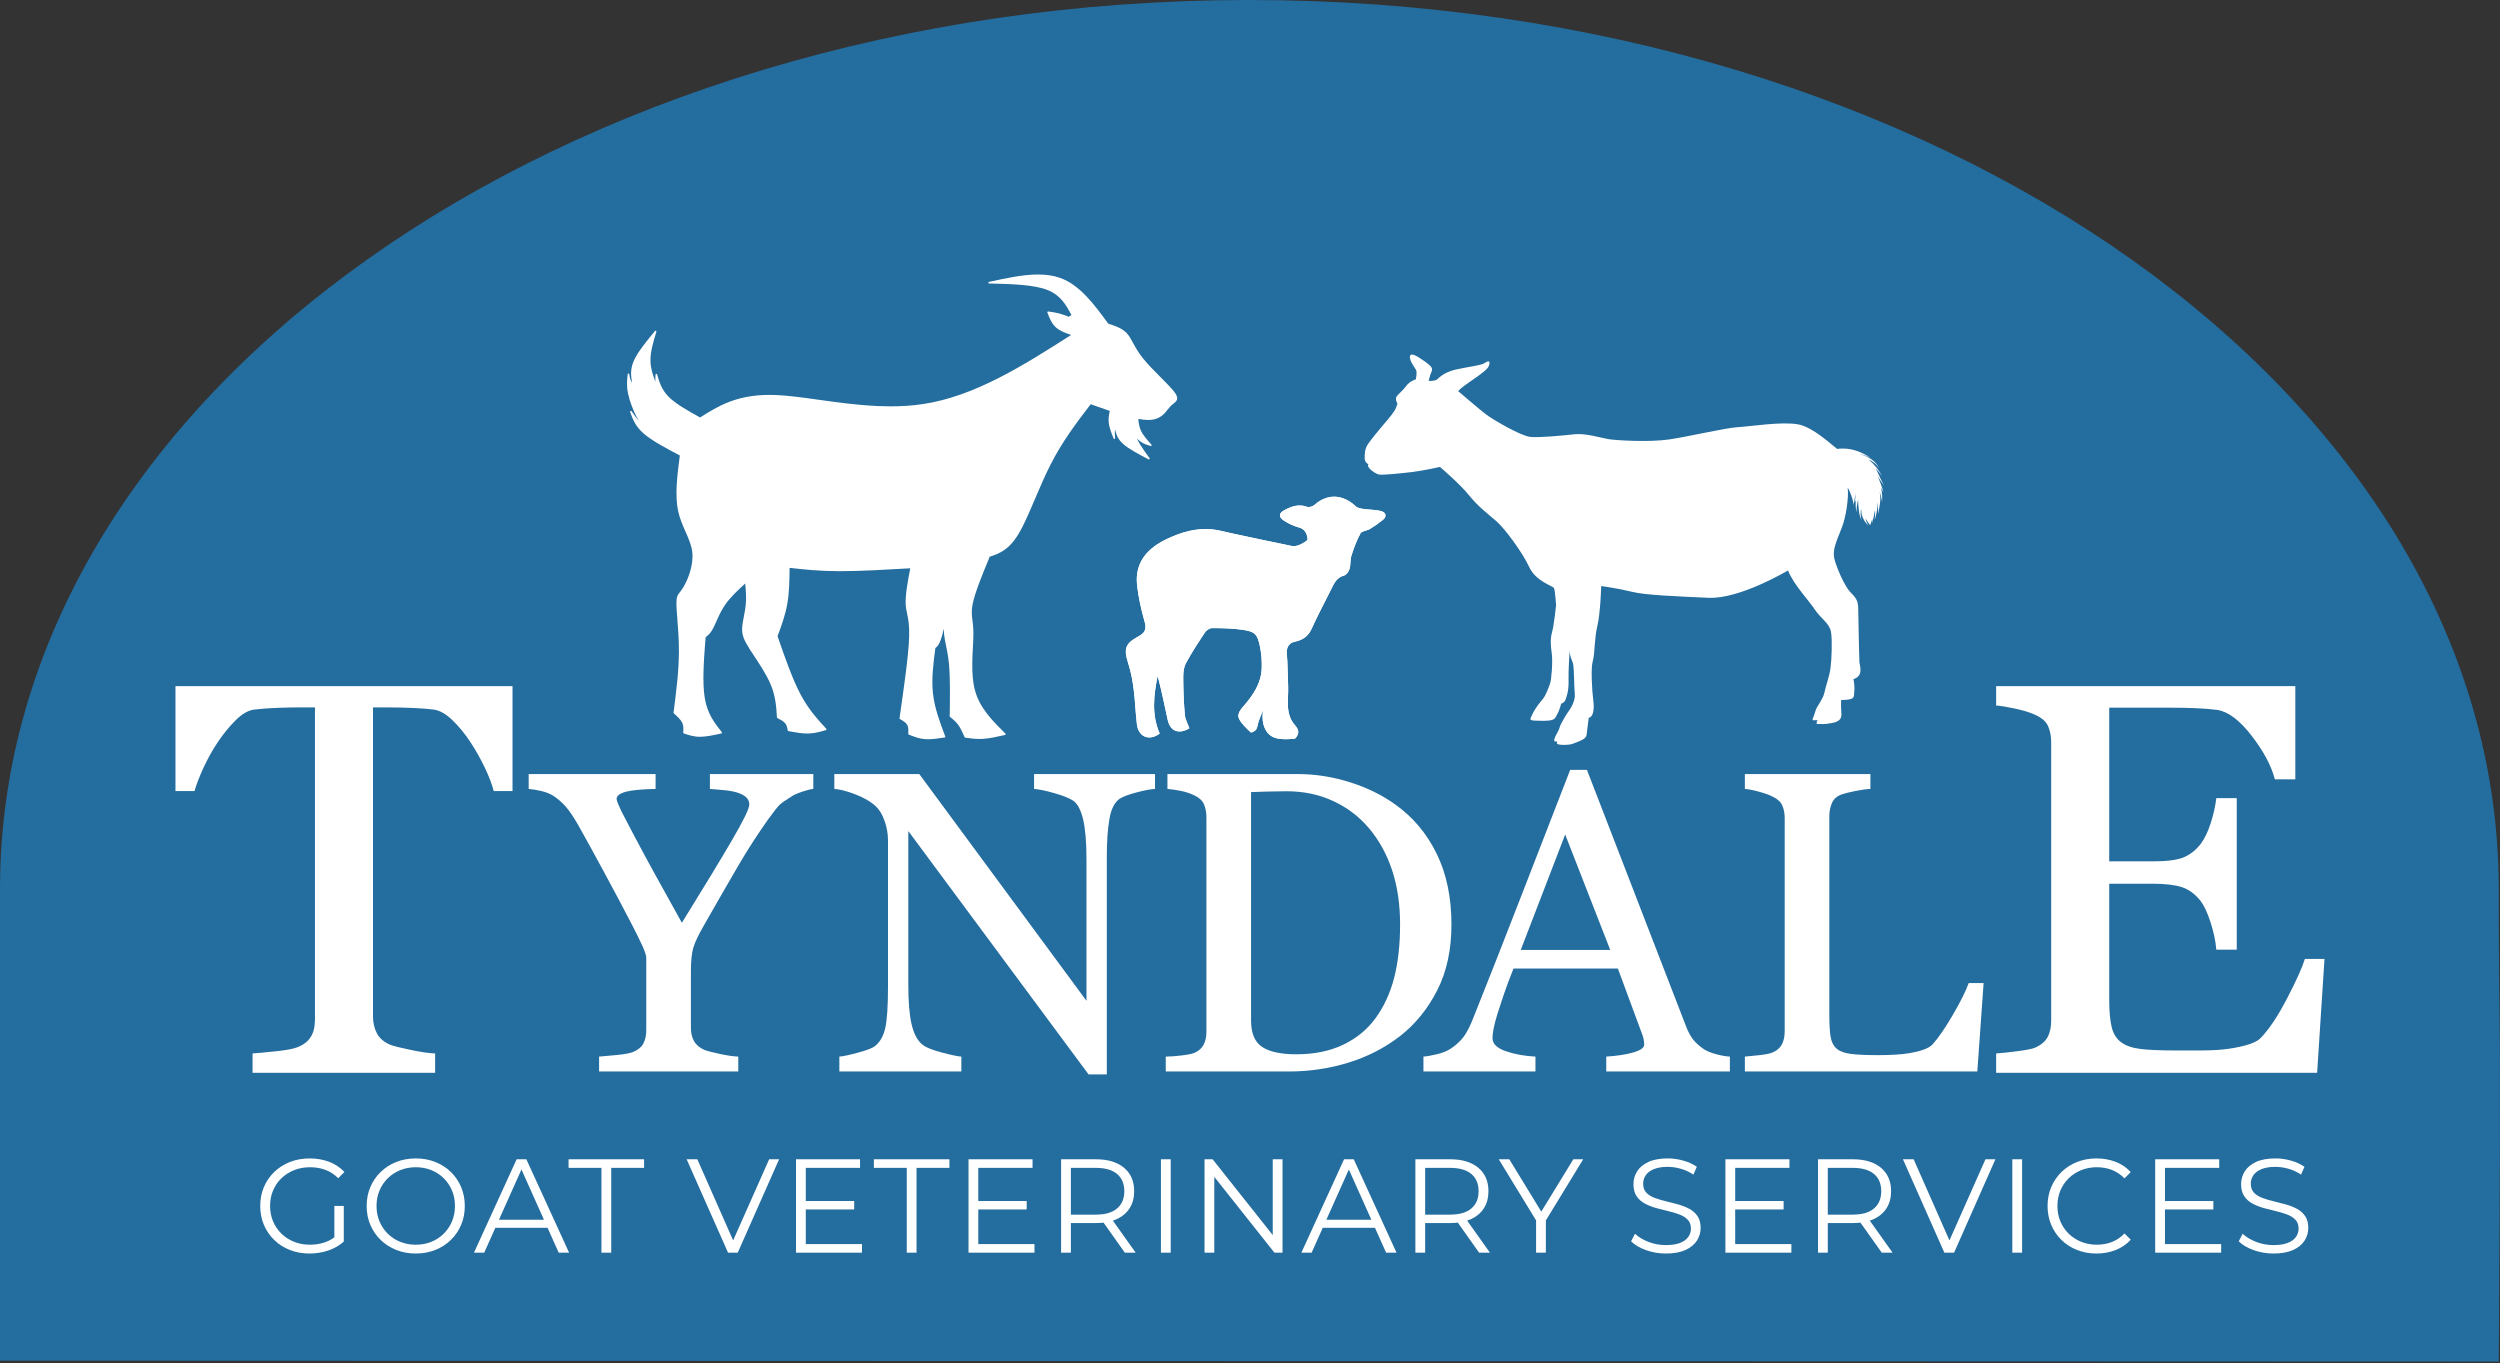 <?xml version="1.0" encoding="UTF-8" standalone="no"?><!DOCTYPE svg PUBLIC "-//W3C//DTD SVG 1.1//EN" "http://www.w3.org/Graphics/SVG/1.1/DTD/svg11.dtd"><svg width="100%" height="100%" viewBox="0 0 1379 752" version="1.1" xmlns="http://www.w3.org/2000/svg" xmlns:xlink="http://www.w3.org/1999/xlink" xml:space="preserve" xmlns:serif="http://www.serif.com/" style="fill-rule:evenodd;clip-rule:evenodd;stroke-linejoin:round;stroke-miterlimit:2;"><rect x="0" y="0" width="1379" height="752" fill="#333333" stroke="none"/><path d="M1378.31,490.406c0,91.166 1.504,36.844 0,260.644l-1378.31,-0.525l0,-260.119c0,-270.843 308.547,-490.406 689.156,-490.406c380.61,0 689.153,219.563 689.153,490.406" style="fill:#246d9f;fill-rule:nonzero;"/><path d="M170.727,691.444c-3.91,-0 -7.519,-0.65 -10.826,-1.95c-3.308,-1.3 -6.184,-3.135 -8.63,-5.504c-2.446,-2.369 -4.345,-5.144 -5.697,-8.326c-1.353,-3.181 -2.029,-6.664 -2.029,-10.449c0,-3.784 0.676,-7.267 2.029,-10.449c1.352,-3.181 3.258,-5.956 5.717,-8.325c2.46,-2.37 5.344,-4.204 8.651,-5.504c3.307,-1.3 6.931,-1.95 10.869,-1.95c3.901,-0 7.488,0.623 10.763,1.869c3.274,1.247 6.071,3.113 8.391,5.598l-3.385,3.449c-2.189,-2.145 -4.576,-3.691 -7.16,-4.638c-2.585,-0.946 -5.385,-1.419 -8.401,-1.419c-3.164,-0 -6.092,0.535 -8.783,1.606c-2.691,1.07 -5.031,2.569 -7.021,4.495c-1.989,1.927 -3.526,4.186 -4.61,6.779c-1.084,2.593 -1.626,5.423 -1.626,8.489c-0,3.039 0.542,5.855 1.626,8.448c1.084,2.593 2.621,4.859 4.61,6.8c1.99,1.94 4.323,3.445 7,4.516c2.678,1.07 5.599,1.606 8.763,1.606c2.904,-0 5.673,-0.449 8.307,-1.348c2.634,-0.898 5.051,-2.391 7.252,-4.481l3.093,4.106c-2.43,2.18 -5.296,3.822 -8.599,4.926c-3.302,1.104 -6.737,1.656 -10.304,1.656Zm18.903,-6.582l-5.193,-0.69l0,-18.983l5.193,-0l0,19.673Z" style="fill:#fff;fill-rule:nonzero;"/><path d="M229.349,691.444c-3.883,-0 -7.476,-0.657 -10.779,-1.972c-3.303,-1.314 -6.173,-3.155 -8.608,-5.524c-2.435,-2.369 -4.328,-5.141 -5.681,-8.315c-1.352,-3.175 -2.028,-6.648 -2.028,-10.418c-0,-3.77 0.676,-7.242 2.028,-10.417c1.353,-3.175 3.248,-5.949 5.687,-8.322c2.438,-2.373 5.304,-4.214 8.598,-5.524c3.293,-1.31 6.885,-1.965 10.774,-1.965c3.888,-0 7.475,0.652 10.761,1.957c3.285,1.305 6.144,3.14 8.577,5.504c2.432,2.364 4.325,5.138 5.678,8.323c1.352,3.184 2.029,6.667 2.029,10.449c-0,3.781 -0.677,7.263 -2.029,10.444c-1.353,3.182 -3.246,5.954 -5.678,8.318c-2.433,2.365 -5.292,4.199 -8.577,5.504c-3.286,1.305 -6.87,1.958 -10.752,1.958Zm-0.009,-4.859c3.087,-0 5.945,-0.532 8.571,-1.596c2.627,-1.064 4.915,-2.565 6.864,-4.501c1.949,-1.936 3.466,-4.198 4.55,-6.786c1.084,-2.587 1.626,-5.42 1.626,-8.499c0,-3.08 -0.54,-5.908 -1.621,-8.484c-1.082,-2.577 -2.597,-4.834 -4.548,-6.772c-1.95,-1.938 -4.239,-3.439 -6.868,-4.504c-2.628,-1.065 -5.487,-1.597 -8.574,-1.597c-3.088,-0 -5.95,0.533 -8.585,1.599c-2.635,1.066 -4.93,2.568 -6.885,4.508c-1.956,1.939 -3.475,4.198 -4.558,6.777c-1.084,2.579 -1.626,5.403 -1.626,8.471c0,3.069 0.541,5.897 1.624,8.485c1.082,2.587 2.6,4.854 4.553,6.8c1.953,1.946 4.248,3.449 6.887,4.509c2.639,1.06 5.502,1.59 8.59,1.59Z" style="fill:#fff;fill-rule:nonzero;"/><path d="M261.441,690.972l23.542,-51.514l5.35,-0l23.584,51.514l-5.738,0l-21.66,-48.377l2.236,-0l-21.66,48.377l-5.654,0Zm9.251,-13.735l1.611,-4.442l29.969,0l1.654,4.442l-33.234,0Z" style="fill:#fff;fill-rule:nonzero;"/><path d="M331.762,690.972l-0,-46.78l-18.134,0l0,-4.734l41.658,-0l-0,4.734l-18.133,0l0,46.78l-5.391,0Z" style="fill:#fff;fill-rule:nonzero;"/><path d="M401.593,690.972l-22.847,-51.514l5.903,-0l21.385,48.46l-3.281,0l21.51,-48.46l5.487,-0l-22.807,51.514l-5.35,0Z" style="fill:#fff;fill-rule:nonzero;"/><path d="M439.082,690.972l-0,-51.514l35.317,-0l-0,4.734l-29.926,0l0,42.046l30.988,0l0,4.734l-36.379,0Zm4.857,-23.836l-0,-4.651l27.231,0l0,4.651l-27.231,-0Z" style="fill:#fff;fill-rule:nonzero;"/><path d="M500.172,690.972l-0,-46.78l-18.134,0l0,-4.734l41.658,-0l0,4.734l-18.132,0l-0,46.78l-5.392,0Z" style="fill:#fff;fill-rule:nonzero;"/><path d="M534.233,690.972l-0,-51.514l35.317,-0l0,4.734l-29.926,0l0,42.046l30.989,0l-0,4.734l-36.38,0Zm4.857,-23.836l-0,-4.651l27.231,0l0,4.651l-27.231,-0Z" style="fill:#fff;fill-rule:nonzero;"/><path d="M585.306,690.972l0,-51.514l19.235,-0c6.552,-0 11.701,1.554 15.45,4.661c3.748,3.107 5.622,7.432 5.622,12.975c0,3.643 -0.844,6.777 -2.533,9.4c-1.688,2.624 -4.104,4.638 -7.246,6.043c-3.143,1.405 -6.907,2.107 -11.293,2.107l-16.256,0l2.413,-2.496l0,18.824l-5.392,0Zm35.158,0l-13.258,-18.692l5.926,0l13.3,18.692l-5.968,0Zm-29.766,-18.387l-2.413,-2.591l16.153,0c5.145,0 9.055,-1.132 11.73,-3.396c2.675,-2.264 4.012,-5.432 4.012,-9.504c-0,-4.122 -1.337,-7.303 -4.012,-9.543c-2.675,-2.239 -6.585,-3.359 -11.73,-3.359l-16.153,0l2.413,-2.632l0,31.025Z" style="fill:#fff;fill-rule:nonzero;"/><rect x="640.371" y="639.458" width="5.392" height="51.515" style="fill:#fff;fill-rule:nonzero;"/><path d="M664.417,690.972l-0,-51.514l4.462,-0l35.518,44.776l-2.352,0l0,-44.776l5.391,-0l0,51.514l-4.461,0l-35.519,-44.776l2.353,0l-0,44.776l-5.392,0Z" style="fill:#fff;fill-rule:nonzero;"/><path d="M717.841,690.972l23.541,-51.514l5.351,-0l23.584,51.514l-5.738,0l-21.66,-48.377l2.236,-0l-21.66,48.377l-5.654,0Zm9.251,-13.735l1.611,-4.442l29.969,0l1.654,4.442l-33.234,0Z" style="fill:#fff;fill-rule:nonzero;"/><path d="M780.721,690.972l-0,-51.514l19.235,-0c6.551,-0 11.701,1.554 15.449,4.661c3.748,3.107 5.622,7.432 5.622,12.975c0,3.643 -0.844,6.777 -2.532,9.4c-1.689,2.624 -4.104,4.638 -7.247,6.043c-3.142,1.405 -6.906,2.107 -11.292,2.107l-16.257,0l2.414,-2.496l-0,18.824l-5.392,0Zm35.157,0l-13.258,-18.692l5.927,0l13.299,18.692l-5.968,0Zm-29.765,-18.387l-2.414,-2.591l16.153,0c5.146,0 9.056,-1.132 11.73,-3.396c2.675,-2.264 4.012,-5.432 4.012,-9.504c0,-4.122 -1.337,-7.303 -4.012,-9.543c-2.674,-2.239 -6.584,-3.359 -11.73,-3.359l-16.153,0l2.414,-2.632l-0,31.025Z" style="fill:#fff;fill-rule:nonzero;"/><path d="M847.305,690.972l0,-19.155l1.244,3.396l-21.842,-35.755l5.821,-0l19.186,31.394l-3.091,-0l19.227,-31.394l5.446,-0l-21.842,35.755l1.243,-3.396l-0,19.155l-5.392,0Z" style="fill:#fff;fill-rule:nonzero;"/><path d="M918.895,691.444c-3.868,-0 -7.548,-0.631 -11.04,-1.894c-3.492,-1.262 -6.208,-2.879 -8.148,-4.85l2.156,-4.167c1.842,1.774 4.289,3.26 7.341,4.46c3.053,1.2 6.272,1.8 9.659,1.8c3.228,-0 5.858,-0.404 7.89,-1.212c2.032,-0.808 3.534,-1.902 4.506,-3.283c0.973,-1.38 1.459,-2.916 1.459,-4.609c0,-2.008 -0.575,-3.622 -1.724,-4.84c-1.15,-1.218 -2.664,-2.187 -4.543,-2.907c-1.88,-0.719 -3.944,-1.341 -6.195,-1.863c-2.25,-0.522 -4.506,-1.099 -6.766,-1.729c-2.261,-0.631 -4.331,-1.452 -6.21,-2.465c-1.879,-1.012 -3.394,-2.373 -4.543,-4.083c-1.15,-1.71 -1.725,-3.928 -1.725,-6.654c0,-2.535 0.671,-4.874 2.012,-7.017c1.34,-2.143 3.406,-3.869 6.197,-5.179c2.791,-1.31 6.365,-1.965 10.722,-1.965c2.914,-0 5.798,0.408 8.653,1.225c2.855,0.817 5.311,1.951 7.369,3.402l-1.892,4.305c-2.173,-1.466 -4.496,-2.546 -6.97,-3.24c-2.475,-0.694 -4.865,-1.041 -7.17,-1.041c-3.11,-0 -5.675,0.423 -7.696,1.269c-2.021,0.847 -3.506,1.967 -4.453,3.361c-0.948,1.394 -1.422,2.962 -1.422,4.704c-0,2.03 0.575,3.653 1.725,4.872c1.149,1.218 2.664,2.18 4.543,2.886c1.879,0.706 3.949,1.327 6.21,1.863c2.261,0.536 4.516,1.118 6.767,1.745c2.25,0.628 4.315,1.441 6.193,2.439c1.879,0.998 3.394,2.341 4.544,4.03c1.15,1.689 1.724,3.872 1.724,6.549c0,2.506 -0.682,4.831 -2.048,6.975c-1.366,2.143 -3.467,3.865 -6.303,5.164c-2.836,1.299 -6.444,1.949 -10.822,1.949Z" style="fill:#fff;fill-rule:nonzero;"/><path d="M951.744,690.972l0,-51.514l35.318,-0l-0,4.734l-29.926,0l0,42.046l30.988,0l0,4.734l-36.38,0Zm4.858,-23.836l-0,-4.651l27.231,0l-0,4.651l-27.231,-0Z" style="fill:#fff;fill-rule:nonzero;"/><path d="M1002.82,690.972l0,-51.514l19.235,-0c6.552,-0 11.701,1.554 15.449,4.661c3.749,3.107 5.623,7.432 5.623,12.975c-0,3.643 -0.844,6.777 -2.533,9.4c-1.688,2.624 -4.104,4.638 -7.246,6.043c-3.143,1.405 -6.907,2.107 -11.293,2.107l-16.257,0l2.414,-2.496l-0,18.824l-5.392,0Zm35.158,0l-13.258,-18.692l5.926,0l13.299,18.692l-5.967,0Zm-29.766,-18.387l-2.414,-2.591l16.154,0c5.145,0 9.055,-1.132 11.73,-3.396c2.674,-2.264 4.012,-5.432 4.012,-9.504c-0,-4.122 -1.338,-7.303 -4.012,-9.543c-2.675,-2.239 -6.585,-3.359 -11.73,-3.359l-16.154,0l2.414,-2.632l-0,31.025Z" style="fill:#fff;fill-rule:nonzero;"/><path d="M1072.51,690.972l-22.847,-51.514l5.903,-0l21.385,48.46l-3.281,0l21.51,-48.46l5.487,-0l-22.807,51.514l-5.35,0Z" style="fill:#fff;fill-rule:nonzero;"/><rect x="1110" y="639.458" width="5.392" height="51.515" style="fill:#fff;fill-rule:nonzero;"/><path d="M1156.4,691.444c-3.861,-0 -7.433,-0.65 -10.716,-1.95c-3.283,-1.3 -6.135,-3.135 -8.556,-5.504c-2.421,-2.369 -4.308,-5.144 -5.66,-8.326c-1.353,-3.181 -2.029,-6.664 -2.029,-10.449c0,-3.784 0.676,-7.267 2.029,-10.449c1.352,-3.181 3.245,-5.956 5.68,-8.325c2.436,-2.37 5.295,-4.204 8.577,-5.504c3.283,-1.3 6.855,-1.95 10.717,-1.95c3.774,-0 7.294,0.63 10.558,1.89c3.264,1.26 6.042,3.147 8.333,5.661l-3.468,3.448c-2.105,-2.145 -4.438,-3.705 -6.998,-4.679c-2.561,-0.974 -5.299,-1.461 -8.216,-1.461c-3.115,-0 -5.999,0.535 -8.652,1.606c-2.653,1.07 -4.962,2.569 -6.927,4.495c-1.964,1.927 -3.489,4.186 -4.573,6.779c-1.085,2.593 -1.627,5.423 -1.627,8.489c0,3.067 0.542,5.896 1.627,8.489c1.084,2.593 2.609,4.853 4.573,6.779c1.965,1.927 4.274,3.425 6.927,4.496c2.653,1.07 5.537,1.606 8.652,1.606c2.917,-0 5.655,-0.493 8.216,-1.477c2.56,-0.985 4.893,-2.564 6.998,-4.737l3.468,3.448c-2.291,2.514 -5.069,4.413 -8.333,5.698c-3.264,1.285 -6.797,1.927 -10.6,1.927Z" style="fill:#fff;fill-rule:nonzero;"/><path d="M1188.8,690.972l-0,-51.514l35.317,-0l0,4.734l-29.925,0l-0,42.046l30.988,0l-0,4.734l-36.38,0Zm4.857,-23.836l-0,-4.651l27.231,0l0,4.651l-27.231,-0Z" style="fill:#fff;fill-rule:nonzero;"/><path d="M1254.08,691.444c-3.868,-0 -7.548,-0.631 -11.04,-1.894c-3.493,-1.262 -6.208,-2.879 -8.148,-4.85l2.156,-4.167c1.841,1.774 4.288,3.26 7.341,4.46c3.052,1.2 6.272,1.8 9.659,1.8c3.228,-0 5.858,-0.404 7.89,-1.212c2.032,-0.808 3.534,-1.902 4.506,-3.283c0.973,-1.38 1.459,-2.916 1.459,-4.609c-0,-2.008 -0.575,-3.622 -1.725,-4.84c-1.149,-1.218 -2.663,-2.187 -4.543,-2.907c-1.879,-0.719 -3.944,-1.341 -6.194,-1.863c-2.25,-0.522 -4.506,-1.099 -6.767,-1.729c-2.26,-0.631 -4.33,-1.452 -6.209,-2.465c-1.88,-1.012 -3.394,-2.373 -4.544,-4.083c-1.149,-1.71 -1.724,-3.928 -1.724,-6.654c0,-2.535 0.671,-4.874 2.011,-7.017c1.341,-2.143 3.407,-3.869 6.198,-5.179c2.79,-1.31 6.364,-1.965 10.722,-1.965c2.913,-0 5.798,0.408 8.652,1.225c2.855,0.817 5.312,1.951 7.37,3.402l-1.893,4.305c-2.172,-1.466 -4.496,-2.546 -6.97,-3.24c-2.474,-0.694 -4.864,-1.041 -7.17,-1.041c-3.109,-0 -5.674,0.423 -7.695,1.269c-2.021,0.847 -3.506,1.967 -4.454,3.361c-0.948,1.394 -1.422,2.962 -1.422,4.704c0,2.03 0.575,3.653 1.725,4.872c1.15,1.218 2.664,2.18 4.543,2.886c1.879,0.706 3.949,1.327 6.21,1.863c2.261,0.536 4.517,1.118 6.767,1.745c2.251,0.628 4.315,1.441 6.194,2.439c1.879,0.998 3.393,2.341 4.543,4.03c1.15,1.689 1.725,3.872 1.725,6.549c0,2.506 -0.683,4.831 -2.048,6.975c-1.366,2.143 -3.467,3.865 -6.303,5.164c-2.837,1.299 -6.444,1.949 -10.822,1.949Z" style="fill:#fff;fill-rule:nonzero;"/><path d="M656.047,401.73c-0.863,-2.472 -2.266,-4.903 -2.488,-7.438c-0.59,-6.719 -0.831,-13.478 -0.875,-20.222c-0.018,-2.722 0.185,-5.797 1.419,-8.106c3.138,-5.881 6.819,-11.484 10.513,-17.044c0.79,-1.19 2.556,-2.453 3.871,-2.453c5.485,0.003 11.022,0.11 16.444,0.856c7.51,1.035 8.788,2.438 10.256,10.31c0.663,3.556 0.885,7.256 0.782,10.872c-0.235,8.237 -4.647,14.747 -9.741,20.678c-1.984,2.312 -4.037,4.669 -2.747,7.319c1.406,2.884 4.097,5.181 6.453,7.506c0.26,0.256 2.428,-0.722 2.944,-1.588c0.822,-1.368 0.913,-3.156 1.459,-4.712c0.713,-2.025 1.572,-4 2.366,-5.997c-1.178,7.85 1.488,14.194 7.635,15.566c3.115,0.693 6.512,0.521 9.715,0.162c0.869,-0.1 2.01,-2.281 2.094,-3.566c0.075,-1.209 -0.838,-2.712 -1.731,-3.715c-5.813,-6.513 -3.544,-14.4 -3.875,-21.838c-0.266,-5.937 -0.216,-11.897 -0.722,-17.812c-0.278,-3.272 1.093,-5.831 4.35,-6.535c4.112,-0.887 7.312,-2.715 9.218,-6.94c3.375,-7.497 7.319,-14.735 10.954,-22.116c1.593,-3.234 2.984,-6.403 7.075,-7.462c1.259,-0.325 2.568,-2.213 2.99,-3.641c0.7,-2.362 0.322,-5.05 1.069,-7.387c1.341,-4.191 2.866,-8.391 4.975,-12.222c0.741,-1.344 3.553,-1.416 5.206,-2.419c2.494,-1.503 4.897,-3.194 7.156,-5.031c2.388,-1.941 1.607,-4.1 -0.856,-4.797c-3.028,-0.86 -6.331,-0.71 -9.49,-1.181c-1.569,-0.235 -3.504,-0.429 -4.541,-1.413c-6.653,-6.303 -15.103,-7.7 -22.9,-0.844c-0.956,0.841 -2.938,1.45 -4.031,1.047c-4.638,-1.712 -8.572,-0.278 -12.585,1.853c-3.143,1.669 -3.025,3.81 -0.578,5.497c2.566,1.766 5.544,3.213 8.553,3.988c3.619,0.931 4.563,3.668 4.9,6.453c0.107,0.859 -2.584,2.306 -4.193,3.05c-1.328,0.612 -3.047,1.04 -4.435,0.762c-11.159,-2.24 -22.284,-4.678 -33.422,-7.037c-3.656,-0.775 -7.29,-1.85 -10.987,-2.181c-8.747,-0.791 -16.988,1.728 -24.703,5.4c-10.444,4.968 -17.663,12.737 -16.347,25.256c0.731,6.99 2.375,13.944 4.278,20.728c1.147,4.087 -0.388,5.984 -3.541,7.706c-7.403,4.047 -8.19,6.8 -5.547,15.078c1.422,4.453 2.31,9.132 2.913,13.778c0.847,6.522 1.025,13.129 1.819,19.66c0.853,7.006 6.834,9.362 12.559,5.065c-4.569,-10.446 -3.3,-21.109 -1.125,-31.821c2.138,8.078 3.775,16.206 5.553,24.303c1.388,6.306 6.113,8.097 11.941,4.625" style="fill:#fff;fill-rule:nonzero;"/><path d="M656.047,401.73c-5.828,3.472 -10.553,1.681 -11.941,-4.625c-1.778,-8.097 -3.415,-16.225 -5.553,-24.303c-2.175,10.712 -3.444,21.375 1.125,31.821c-5.725,4.297 -11.706,1.941 -12.559,-5.065c-0.794,-6.531 -0.972,-13.138 -1.819,-19.66c-0.603,-4.646 -1.491,-9.325 -2.913,-13.778c-2.643,-8.278 -1.856,-11.031 5.547,-15.078c3.153,-1.722 4.688,-3.619 3.541,-7.706c-1.903,-6.784 -3.547,-13.738 -4.278,-20.728c-1.316,-12.519 5.903,-20.288 16.347,-25.256c7.715,-3.672 15.956,-6.191 24.703,-5.4c3.697,0.331 7.331,1.406 10.987,2.181c11.138,2.359 22.263,4.797 33.422,7.037c1.388,0.278 3.106,-0.15 4.435,-0.762c1.609,-0.744 4.3,-2.191 4.193,-3.05c-0.337,-2.785 -1.281,-5.522 -4.9,-6.453c-3.009,-0.775 -5.987,-2.222 -8.553,-3.988c-2.447,-1.687 -2.565,-3.828 0.578,-5.497c4.013,-2.131 7.947,-3.565 12.585,-1.853c1.093,0.403 3.075,-0.206 4.031,-1.047c7.797,-6.856 16.247,-5.459 22.9,0.844c1.037,0.984 2.972,1.178 4.541,1.413c3.159,0.471 6.462,0.321 9.49,1.181c2.463,0.697 3.244,2.856 0.856,4.797c-2.259,1.837 -4.662,3.528 -7.156,5.031c-1.653,1.003 -4.465,1.075 -5.206,2.419c-2.109,3.831 -3.634,8.031 -4.975,12.222c-0.747,2.337 -0.369,5.025 -1.069,7.387c-0.422,1.428 -1.731,3.316 -2.99,3.641c-4.091,1.059 -5.482,4.228 -7.075,7.462c-3.635,7.381 -7.579,14.619 -10.954,22.116c-1.906,4.225 -5.106,6.053 -9.218,6.94c-3.257,0.704 -4.628,3.263 -4.35,6.535c0.506,5.915 0.456,11.875 0.722,17.812c0.331,7.438 -1.938,15.325 3.875,21.838c0.893,1.003 1.806,2.506 1.731,3.715c-0.085,1.285 -1.225,3.466 -2.094,3.566c-3.203,0.359 -6.6,0.531 -9.716,-0.162c-6.146,-1.372 -8.812,-7.716 -7.634,-15.566c-0.794,1.997 -1.653,3.972 -2.366,5.997c-0.546,1.556 -0.637,3.344 -1.459,4.712c-0.516,0.866 -2.684,1.844 -2.944,1.588c-2.356,-2.325 -5.047,-4.622 -6.453,-7.506c-1.29,-2.65 0.763,-5.007 2.747,-7.319c5.094,-5.931 9.506,-12.441 9.741,-20.678c0.103,-3.616 -0.119,-7.316 -0.782,-10.872c-1.468,-7.872 -2.746,-9.275 -10.256,-10.31c-5.422,-0.746 -10.959,-0.853 -16.444,-0.856c-1.315,0 -3.081,1.263 -3.871,2.453c-3.694,5.56 -7.375,11.163 -10.513,17.044c-1.234,2.309 -1.437,5.384 -1.419,8.106c0.044,6.744 0.285,13.503 0.875,20.222c0.222,2.535 1.625,4.966 2.488,7.438" style="fill:#fff;fill-rule:nonzero;"/><path d="M572.632,151.411c-8.459,-0 -17.819,2.05 -27.112,4.087c-0.222,0.047 -0.369,0.25 -0.35,0.475c0.022,0.222 0.209,0.397 0.431,0.4c12.341,0.297 24.544,0.594 32.112,3.557c7.341,2.872 10.329,8.259 13.288,13.84l-0.003,0l-1.46,0.957c-1.803,-0.697 -3.631,-1.394 -5.493,-1.875c-1.935,-0.504 -3.897,-0.772 -5.828,-1.035l-0.007,0l-0.003,-0.003l-0.003,0c-0.019,0 -0.037,-0.003 -0.053,-0.003c-0.131,-0 -0.259,0.062 -0.347,0.169c-0.097,0.125 -0.122,0.287 -0.066,0.434c1.122,2.934 2.285,5.997 4.657,8.147c2.162,1.959 5.3,3.131 8.425,4.212l-0.003,-0.003c-26.644,17.016 -53.21,33.835 -81.804,38.132c-5.846,0.881 -11.784,1.237 -17.709,1.237c-2.331,0 -4.653,-0.056 -6.969,-0.156c-11.328,-0.485 -22.45,-2.038 -32.659,-3.466c-8.616,-1.203 -16.591,-2.315 -23.466,-2.612c-1.278,-0.053 -2.512,-0.082 -3.718,-0.082c-18.413,0 -28.429,6.225 -38.313,12.447c-6.731,-3.722 -13.347,-7.403 -17.275,-11.328c-3.931,-3.925 -5.175,-8.109 -6.441,-12.397l-0.006,-0.025c-0.056,-0.19 -0.231,-0.318 -0.425,-0.318c-0.019,-0 -0.034,0.003 -0.05,0.003c-0.215,0.025 -0.381,0.2 -0.394,0.415c-0.075,1.253 -0.153,2.541 -0.062,3.838c-0,0.028 0.003,0.053 0.006,0.081c-1.444,-3.653 -2.615,-7.319 -2.731,-11.206c-0.15,-5.141 1.537,-10.703 3.262,-16.353c0.06,-0.203 -0.028,-0.422 -0.215,-0.522c-0.066,-0.038 -0.138,-0.053 -0.21,-0.053c-0.131,-0 -0.256,0.056 -0.343,0.162c-4.882,5.906 -9.838,11.897 -11.9,16.953c-1.785,4.372 -1.41,8.038 -0.738,11.525c-0.278,-0.387 -0.525,-0.79 -0.719,-1.228c-0.434,-0.984 -0.625,-2.169 -0.821,-3.431c-0.035,-0.216 -0.222,-0.375 -0.441,-0.375l-0.009,-0c-0.222,0.006 -0.407,0.175 -0.432,0.397c-0.347,3.153 -0.703,6.365 0.188,10.665c0.881,4.275 2.994,9.616 4.653,12.713c0.45,0.841 0.869,1.519 1.266,2.075c-0.054,-0.05 -0.11,-0.1 -0.163,-0.153c-1.209,-1.166 -2.487,-2.994 -3.803,-4.878c-0.088,-0.128 -0.228,-0.2 -0.372,-0.2c-0.066,-0 -0.134,0.018 -0.2,0.05c-0.197,0.103 -0.291,0.334 -0.216,0.543c1.385,3.885 2.794,7.847 7.463,11.916c4.575,3.981 12.278,8.066 19.944,12.113l-0.003,-0c-1.41,10.821 -2.81,21.728 -0.954,30.525c0.897,4.24 2.544,7.981 4.097,11.506c1.716,3.89 3.3,7.5 3.735,11.312c0.825,7.297 -2.575,15.428 -4.96,19.344c-0.684,1.122 -1.281,1.891 -1.79,2.55c-1.307,1.684 -2.032,2.653 -2.016,6.375c0.009,2.019 0.234,4.878 0.497,8.241c0.406,5.197 0.912,11.653 0.891,18.272c-0.035,10.915 -1.5,22.3 -2.969,33.715c-0.019,0.147 0.034,0.291 0.144,0.388c1.94,1.743 3.781,3.406 4.621,5.14c0.832,1.707 0.71,3.519 0.569,5.472c-0.015,0.2 0.106,0.388 0.297,0.453c2.694,0.919 5.453,1.863 8.953,1.866l0.013,-0c3.475,-0 7.662,-0.928 11.784,-1.838c0.147,-0.034 0.269,-0.14 0.322,-0.284c0.05,-0.147 0.025,-0.306 -0.072,-0.425c-3.975,-5.025 -7.894,-9.978 -9.378,-18.672c-1.484,-8.697 -0.541,-21.14 0.428,-33.687l-0.003,-0c1.359,-1.038 2.753,-2.166 4.297,-5.169c0.49,-0.956 0.994,-2.1 1.547,-3.347c1.231,-2.781 2.703,-6.106 4.803,-9.194c2.894,-4.259 6.994,-8.087 11.2,-11.934l0.003,-0c0.387,3.959 0.716,7.887 0.287,11.959c-0.212,2.007 -0.606,4.05 -0.993,6.044c-0.453,2.347 -0.897,4.634 -0.982,6.638c-0.159,3.762 0.947,6.5 4.182,11.587c0.715,1.128 1.543,2.381 2.418,3.709c3.082,4.663 6.813,10.316 9.029,15.488c2.84,6.625 3.203,12.475 3.562,18.394c0.009,0.156 0.1,0.293 0.238,0.365c1.756,0.928 3.39,1.797 4.315,2.913c0.903,1.087 1.156,2.444 1.419,3.94l0.003,0.016c0.031,0.181 0.175,0.325 0.356,0.359c3.56,0.663 7.175,1.338 10.478,1.338c0.21,-0 0.416,-0.003 0.622,-0.009c3.482,-0.094 6.566,-1 9.591,-1.885l-0,-0.003l0.003,0c0.15,-0.044 0.266,-0.159 0.306,-0.309c0.041,-0.147 0.003,-0.307 -0.103,-0.419c-4.937,-5.366 -9.844,-10.697 -14.319,-19.203c-4.465,-8.488 -8.506,-20.144 -12.559,-31.86l-0.003,0c2.131,-5.753 4.272,-11.55 5.384,-17.909c1.091,-6.256 1.188,-13.041 1.26,-19.794l0.003,0c7.975,0.9 16.025,1.785 27.081,1.828c0.272,0 0.613,0.004 0.888,0.004c10.984,-0 24.771,-0.788 38.578,-1.582l0.006,-0.003c-1.4,7.378 -2.775,14.775 -2.522,19.819c0.097,1.919 0.425,3.494 0.784,5.194c0.61,2.906 1.313,6.262 1.135,12.581c-0.285,10.047 -2.794,27.55 -5.313,45.1c-0.028,0.178 0.06,0.356 0.216,0.447c1.747,1.019 3.331,1.959 4.059,3.256c0.725,1.288 0.635,2.991 0.519,4.878c-0.012,0.191 0.1,0.366 0.275,0.438c2.716,1.103 5.497,2.234 8.834,2.506c0.575,0.047 1.163,0.066 1.763,0.066c2.841,-0 5.972,-0.469 9.066,-0.938l0.137,-0.022c0.131,-0.019 0.247,-0.1 0.316,-0.215c0.068,-0.116 0.081,-0.254 0.031,-0.382c-2.947,-7.79 -5.866,-15.522 -6.769,-23.65c-0.897,-8.068 0.197,-16.55 1.316,-25.097l-0.006,-0.003c1.003,-0.728 1.996,-1.593 3.118,-4.925c0.5,-1.484 1.028,-3.468 1.572,-5.734l0.006,-0c-0.015,0.947 0.013,1.903 0.097,2.866c0.003,0.018 0.013,0.121 0.016,0.14c0.181,1.906 0.581,3.844 1.028,6.01c0.591,2.856 1.269,6.14 1.672,10.384c0.716,7.516 0.566,18.05 0.412,28.644l-0.003,0.234c-0.003,0.138 0.06,0.269 0.166,0.353c1.641,1.325 3.234,2.61 4.559,4.45c1.322,1.841 2.391,4.244 3.482,6.713l0.021,0.05c0.063,0.14 0.191,0.237 0.344,0.259c2.531,0.353 5.094,0.713 7.903,0.713c0.7,-0 1.416,-0.025 2.15,-0.075l0.003,-0l0,0.003l0,-0.003c3.669,-0.25 7.8,-1.197 11.885,-2.132c0.162,-0.037 0.29,-0.156 0.334,-0.312c0.044,-0.156 0,-0.325 -0.115,-0.438c-7.15,-7.078 -14.194,-14.062 -16.832,-23.981c-1.168,-4.391 -1.481,-9.375 -1.453,-14.262c0.016,-3.35 0.191,-6.644 0.35,-9.66c0.135,-2.522 0.26,-4.853 0.269,-6.847c0.016,-3.243 -0.266,-5.587 -0.516,-7.65c-0.356,-2.918 -0.637,-5.265 0.066,-8.903c1.206,-6.225 5.294,-16.194 9.431,-26.259l-0.003,-0c5.203,-1.735 10.478,-3.585 15.875,-12.519c0.75,-1.247 1.506,-2.628 2.263,-4.119c2.234,-4.387 4.512,-9.74 6.906,-15.35c2.653,-6.228 5.45,-12.784 8.478,-18.74c6.628,-13.025 14.394,-23.207 22.191,-33.391l0.006,0c3.547,1.263 7.1,2.525 10.537,3.681l-0.006,0c-0.466,2.053 -0.822,4.178 -0.587,6.444c0.296,2.828 1.515,5.85 2.7,8.794c0.068,0.169 0.234,0.278 0.412,0.278c0.031,-0 0.066,-0.006 0.1,-0.013c0.216,-0.05 0.359,-0.25 0.341,-0.468c-0.132,-1.688 -0.257,-3.291 -0.147,-4.141c0.031,-0.228 0.072,-0.384 0.125,-0.5l0.003,0c0.594,2.494 1.378,5.072 4.281,7.716c3.113,2.831 8.678,5.747 14.153,8.615c0.066,0.035 0.138,0.053 0.207,0.053c0.128,0 0.25,-0.056 0.337,-0.156c0.134,-0.156 0.144,-0.384 0.022,-0.55c-1.847,-2.525 -3.678,-5.028 -4.991,-7.178c-0.8,-1.306 -1.406,-2.481 -1.943,-3.609l0.006,-0c0.875,0.812 1.775,1.565 2.715,2.147c1.56,0.965 3.21,1.443 4.794,1.906c0.041,0.012 0.085,0.019 0.125,0.019c0.15,-0 0.294,-0.079 0.375,-0.21c0.106,-0.169 0.088,-0.384 -0.047,-0.534c-2.362,-2.622 -4.659,-5.175 -5.872,-7.922c-0.881,-1.991 -1.2,-4.097 -1.362,-6.275l0.003,-0c2.022,0.372 3.859,0.581 5.456,0.581c0.11,0 0.207,0 0.316,-0.003c4.297,-0.075 6.806,-1.734 8.631,-3.628c0.697,-0.725 1.294,-1.481 1.844,-2.181c0.5,-0.632 0.953,-1.207 1.425,-1.694c0.541,-0.563 1.112,-1.016 1.653,-1.447c1.884,-1.5 3.3,-2.725 0.759,-6.212l0,-0.004c-0.206,-0.281 -0.437,-0.578 -0.69,-0.89c-1.65,-2.028 -4.3,-4.694 -7.122,-7.531c-3.303,-3.325 -6.853,-6.897 -9.419,-10.05c-2.9,-3.563 -4.544,-6.588 -5.906,-9.097c-1.022,-1.885 -1.906,-3.516 -3.053,-4.828c-2.641,-3.029 -6.625,-4.319 -10.472,-5.554l-0.006,0c-7.791,-10.643 -15.694,-21.431 -26.716,-25.3c-3.7,-1.296 -7.731,-1.812 -11.972,-1.812m-30.237,255.231l-0,0.003l-0,-0.003Z" style="fill:#fff;fill-rule:nonzero;"/><path d="M1035.77,262.726c1.122,1.766 2.241,3.566 3.6,5.15c-1.266,-1.968 -2.169,-4.106 -3.153,-6.237c-0.506,-1.091 -1.038,-2.197 -1.656,-3.269c1.343,1.319 2.575,2.769 3.653,4.341c-1.838,-3.513 -4.413,-6.685 -7.532,-9.272c2.363,1.012 4.572,2.656 5.847,5.028c-1.012,-2.575 -3.165,-4.616 -5.606,-5.975c-1.125,-0.628 -2.306,-1.122 -3.516,-1.534c-0.381,-0.129 -0.759,-0.272 -1.131,-0.432c-0.184,-0.078 -0.369,-0.156 -0.556,-0.231c2.062,0.525 4.087,1.259 6.034,2.206c-2.153,-1.465 -4.506,-2.672 -6.984,-3.593c-3.628,-1.344 -7.531,-1.769 -11.369,-1.294l-0.037,0.003c-3.163,-2.334 -13.188,-11.938 -21.397,-13.509c-9.006,-1.719 -26.556,1.128 -33.444,1.525c-6.887,0.396 -26.553,5.1 -37.747,6.753c-11.19,1.656 -29.6,0.531 -33.772,-0.197c-4.172,-0.728 -12.45,-3.313 -18.543,-2.65c-6.091,0.662 -19.138,1.987 -24.369,1.456c-5.231,-0.528 -20.728,-9.6 -24.369,-12.381c-3.644,-2.781 -15.366,-12.847 -15.366,-12.847c2.716,-3.578 15.629,-10.397 16.888,-13.909c1.259,-3.51 -0.859,-2.713 -2.45,-1.522c-1.591,1.19 -9.469,2.053 -16.091,3.575c-6.625,1.525 -9.868,5.3 -9.868,5.3c-1.125,1.059 -4.769,0.925 -4.769,0.925c-0,-0 0.397,-2.053 0.928,-3.51c0.531,-1.456 1.722,-2.978 0.066,-4.7c-1.657,-1.722 -5.563,-4.24 -7.219,-5.231c-1.653,-0.994 -4.238,-2.053 -4.172,0.328c0.066,2.385 2.781,5.763 3.444,7.088c0.662,1.325 -0.132,5.165 -0.132,5.165c0,0 -3.312,0.86 -5.231,3.51c-1.922,2.65 -3.909,4.04 -5.231,5.693c-1.325,1.657 0.331,4.172 0.331,4.172c0,0 -0.2,0.4 -0.797,2.253c-0.593,1.854 -3.972,5.894 -6.156,8.41c-2.187,2.515 -7.75,9.206 -9.472,11.853c-1.722,2.65 -1.722,5.762 -1.656,7.881c0.069,2.119 2.053,3.047 2.053,3.047c-1.456,1.656 3.975,5.431 6.028,5.694c2.053,0.265 11.919,-0.663 18.344,-1.456c6.422,-0.794 15.097,-2.782 15.097,-2.782c-0,0 11.147,9.538 16.094,15.716c4.943,6.181 10.418,10.244 15.009,14.219c4.591,3.972 14.394,17.215 18.1,25.25c3.709,8.037 13.069,10.418 13.687,11.656c0.619,1.237 1.147,9.447 1.147,9.447c0,-0 -1.147,11.125 -2.206,14.834c-1.059,3.71 -0.797,7.328 -0.178,11.656c0.619,4.325 -0.088,14.482 -0.972,16.863c-0.881,2.384 -2.294,6.359 -3.884,8.3c-1.588,1.944 -4.238,5.034 -5.828,8.478c-1.588,3.444 -2.385,3.531 5.034,3.619c7.416,0.09 7.241,-1.06 8.566,-3.353c1.321,-2.297 2.293,-6.094 2.293,-6.094c0,-0 1.766,-0.531 2.297,-1.944c0.528,-1.412 1.941,-4.944 1.766,-10.594c-0.178,-5.65 0.619,-16.953 0.619,-16.953c-0.091,3.531 1.678,6.003 2.031,8.3c0.353,2.294 0.484,13.244 0.794,16.025c0.309,2.781 -1.5,6.8 -3.4,9.316c-1.897,2.516 -3.575,6.003 -4.325,7.284c-0.754,1.282 -0.532,2.253 -1.944,4.591c-1.413,2.341 -2.206,4.769 -1.281,4.812c0.928,0.044 1.412,0.088 1.412,0.088c-0.837,1.281 -0.081,1.503 1.722,1.722c1.972,0.243 5.484,-0.06 6.359,-0.397c4.107,-1.588 7.682,-2.647 7.947,-5.031c0.263,-2.385 1.191,-9.404 1.191,-9.404c2.515,-0.531 3.178,-4.637 2.515,-9.668c-0.662,-5.035 -1.456,-17.75 -0.262,-21.722c1.191,-3.972 0.794,-12.185 2.516,-19.338c1.721,-7.15 2.118,-21.984 2.118,-21.984c0,-0 9.669,1.325 16.953,3.178c7.285,1.853 24.9,2.516 42.25,3.309c17.35,0.797 43.838,-15.096 43.838,-15.096c3.047,7.812 11.525,16.556 14.703,21.456c3.178,4.9 8.209,7.681 9.006,12.45c0.794,4.765 0.353,15.319 -0.265,19.997c-0.619,4.681 -2.782,10.375 -3.4,13.6c-0.619,3.222 -4.016,7.459 -4.678,9.315c-0.663,1.853 -0.707,2.472 -1.15,3.488c-0.441,1.015 -1.06,2.337 -0.397,2.337c0.662,0 2.515,-0.043 2.515,-0.043c0,-0 -1.412,2.296 0.178,2.118c1.591,-0.175 2.472,0.444 7.682,-0.528c5.209,-0.972 5.475,-3.178 5.209,-6.181c-0.266,-3.003 -0.087,-6.534 -0.087,-6.534c8.121,-0.088 6.887,-1.588 7.24,-4.769c0.353,-3.178 -0.444,-6.797 -0.444,-6.797c0,-0 2.21,-0.353 3.357,-2.563c1.15,-2.206 -0.088,-6.531 -0.088,-6.531c0,0 -0.619,-22.781 -0.619,-28.169c0,-5.384 -0.528,-6.796 -4.15,-10.418c-3.618,-3.619 -8.475,-15.275 -9.181,-19.338c-0.706,-4.059 0.706,-7.769 4.15,-16.247c2.322,-5.715 4.06,-16.787 3.331,-22.387c0.191,0.2 1.072,2.097 1.141,2.281c0.934,2.491 2.05,4.778 2.028,7.556c0.456,-2.156 0.841,-4.334 1.166,-6.528c-0.013,1.697 -0.153,3.41 -0.475,5.113c0.222,-0.497 0.415,-1.007 0.606,-1.519c-0.131,2.328 -0.119,4.681 0.497,6.916c-0.206,-2.432 0.237,-4.763 0.819,-7.094c0.059,1.272 0.1,2.55 0.097,3.837c0.04,-0.137 0.071,-0.278 0.112,-0.415c0.075,2.719 0.434,5.481 1.616,7.887c-0.538,-2.05 -0.538,-4.115 -0.297,-6.162c0.072,0.293 0.156,0.581 0.231,0.875c-0.053,0.962 0.075,1.934 0.391,2.844c0.75,2.153 1.968,4.137 3.697,5.468c-0.963,-1.219 -1.55,-2.615 -1.882,-4.056c1.253,2.081 2.703,3.709 2.703,3.709c0,0 0.46,-1.272 1.125,-3.29c-0.028,0.765 -0.075,1.531 -0.137,2.3c0.637,-2.128 1.128,-4.319 1.475,-6.544c0.075,-0.256 0.153,-0.513 0.231,-0.778c0.075,1.837 0.003,3.69 -0.24,5.544c1.046,-3.172 1.603,-6.553 1.646,-9.982c0.21,2.163 0.272,4.354 0.172,6.557c0.525,-2.038 0.913,-4.125 1.16,-6.244c0.237,-2.025 0.14,-4.078 -0.282,-6.072l-0.006,-0.031c0.694,1.909 1.163,3.928 1.356,6.003c0.26,-2.666 0.06,-5.406 -0.562,-8.088c0.481,0.863 0.953,1.732 1.4,2.616c-0.853,-3.006 -1.928,-5.972 -3.2,-8.869" style="fill:#fff;fill-rule:nonzero;"/><path d="M282.707,436.347l-10.372,0c-0.903,-3.609 -2.538,-7.89 -4.894,-12.85c-2.366,-4.962 -5,-9.644 -7.913,-14.056c-3.012,-4.606 -6.3,-8.641 -9.868,-12.097c-3.563,-3.459 -7,-5.434 -10.316,-5.937c-3.119,-0.4 -7.031,-0.7 -11.75,-0.9c-4.722,-0.204 -9.094,-0.304 -13.109,-0.304l-8.735,0l0,170.594c0,3.303 0.697,6.335 2.103,9.094c1.404,2.756 3.854,4.881 7.369,6.387c1.803,0.7 5.578,1.654 11.347,2.857c5.763,1.2 10.244,1.853 13.45,1.95l0,10.672l-100.697,-0l0,-10.672c2.8,-0.197 7.085,-0.597 12.844,-1.2c5.762,-0.6 9.744,-1.353 11.95,-2.253c3.309,-1.304 5.737,-3.185 7.294,-5.638c1.553,-2.453 2.325,-5.734 2.325,-9.844l-0,-171.947l-8.713,0c-3.112,0 -6.969,0.075 -11.578,0.225c-4.609,0.154 -9.012,0.479 -13.225,0.979c-3.303,0.4 -6.737,2.378 -10.294,5.937c-3.562,3.556 -6.837,7.591 -9.847,12.097c-3.006,4.509 -5.665,9.297 -7.965,14.353c-2.31,5.063 -3.903,9.244 -4.81,12.553l-10.518,0l-0,-57.865l185.922,-0l-0,57.865Z" style="fill:#fff;fill-rule:nonzero;"/><path d="M448.62,435.18c-1.313,0.075 -3.394,0.597 -6.244,1.56c-2.85,0.965 -4.894,1.906 -6.128,2.831c-3.003,1.853 -5.047,3.278 -6.122,4.278c-1.081,1.006 -3.163,3.628 -6.244,7.863c-6.012,8.481 -11.565,17.075 -16.65,25.784c-5.09,8.709 -11.444,19.769 -19.081,33.181c-2.85,4.931 -4.734,8.903 -5.663,11.91c-0.921,3.006 -1.384,7.359 -1.384,13.062l0,31.334c0,2.772 0.553,5.185 1.678,7.225c1.11,2.044 3.019,3.682 5.719,4.916c1.616,0.616 4.509,1.369 8.672,2.253c4.162,0.885 7.512,1.369 10.059,1.444l0,8.209l-76.772,0l0,-8.209c2.157,-0.153 5.397,-0.441 9.713,-0.866c4.315,-0.425 7.325,-0.984 9.022,-1.675c2.768,-1.156 4.681,-2.737 5.718,-4.743c1.044,-2.004 1.563,-4.469 1.563,-7.397l-0,-39.891c-0,-1.228 -0.753,-3.484 -2.253,-6.762c-1.506,-3.275 -3.297,-6.919 -5.378,-10.925c-4.625,-8.941 -9.753,-18.616 -15.382,-29.019c-5.618,-10.406 -10.515,-19.31 -14.678,-26.71c-2.543,-4.39 -4.797,-7.706 -6.762,-9.943c-1.966,-2.232 -4.225,-4.197 -6.763,-5.894c-1.856,-1.156 -4.072,-2.044 -6.653,-2.659c-2.581,-0.616 -4.912,-1 -6.994,-1.157l0,-8.209l70.013,-0l-0,8.209c-7.863,0.157 -13.409,0.691 -16.65,1.613c-3.234,0.922 -4.853,2.228 -4.853,3.919c-0,0.459 0.228,1.265 0.69,2.418c0.463,1.153 1.116,2.616 1.966,4.385c1,2.006 2.191,4.297 3.575,6.878c1.381,2.584 2.694,5.069 3.925,7.456c3.616,6.859 7.306,13.697 11.072,20.519c3.766,6.815 8.691,15.697 14.766,26.64c12.09,-19.49 21.312,-34.69 27.665,-45.59c6.36,-10.9 9.535,-17.431 9.535,-19.581c-0,-1.772 -0.654,-3.197 -1.966,-4.275c-1.313,-1.072 -3.044,-1.919 -5.2,-2.535c-2.241,-0.615 -4.663,-1.019 -7.288,-1.212c-2.618,-0.191 -5.046,-0.403 -7.281,-0.635l0,-8.209l57.038,-0l-0,8.209Z" style="fill:#fff;fill-rule:nonzero;"/><path d="M637.108,435.18c-2.159,0.075 -5.475,0.694 -9.95,1.85c-4.465,1.157 -7.665,2.353 -9.593,3.582c-2.772,1.928 -4.644,5.628 -5.603,11.1c-0.969,5.475 -1.447,12.412 -1.447,20.812l-0,120.125l-10.06,0l-99.431,-134.228l0,84.631c0,9.478 0.6,16.763 1.794,21.85c1.19,5.088 3.022,8.71 5.487,10.866c1.778,1.697 5.438,3.278 10.988,4.74c5.547,1.469 9.209,2.238 10.984,2.313l0,8.209l-67.29,0l-0,-8.209c2.081,-0.153 5.584,-0.903 10.521,-2.256c4.935,-1.344 8.016,-2.56 9.247,-3.641c2.7,-2.156 4.547,-5.453 5.55,-9.884c1,-4.432 1.507,-12.003 1.507,-22.719l-0,-80.816c-0,-3.543 -0.622,-7.09 -1.85,-10.637c-1.238,-3.544 -2.891,-6.281 -4.972,-8.21c-2.778,-2.54 -6.532,-4.718 -11.275,-6.531c-4.735,-1.809 -8.575,-2.79 -11.503,-2.947l-0,-8.209l46.875,-0l92.209,125.072l-0,-78.022c-0,-9.559 -0.616,-16.9 -1.847,-22.022c-1.234,-5.125 -3.003,-8.537 -5.319,-10.231c-2.159,-1.463 -5.687,-2.888 -10.575,-4.278c-4.897,-1.385 -8.618,-2.153 -11.159,-2.31l-0,-8.209l66.712,-0l0,8.209Z" style="fill:#fff;fill-rule:nonzero;"/><path d="M772.289,509.927c0,-11.012 -1.465,-20.969 -4.393,-29.865c-2.932,-8.894 -7.21,-16.654 -12.832,-23.279c-5.321,-6.315 -11.853,-11.281 -19.596,-14.9c-7.747,-3.621 -16.36,-5.431 -25.844,-5.431c-3.16,0 -6.725,0.056 -10.694,0.172c-3.966,0.116 -6.912,0.213 -8.844,0.291l0,126.037c0,7.006 2.041,11.86 6.128,14.556c4.085,2.694 10.366,4.041 18.85,4.041c9.782,0 18.341,-1.731 25.663,-5.197c7.319,-3.465 13.259,-8.281 17.806,-14.44c4.778,-6.472 8.263,-13.96 10.46,-22.469c2.196,-8.51 3.296,-18.35 3.296,-29.516m28.325,0.056c0,13.95 -2.615,26.054 -7.859,36.304c-5.244,10.253 -12.066,18.653 -20.466,25.203c-8.478,6.553 -18,11.447 -28.559,14.684c-10.559,3.241 -21.466,4.856 -32.713,4.856l-67.987,0l-0,-8.209c2.234,-0 5.144,-0.209 8.734,-0.634c3.582,-0.425 5.95,-0.907 7.103,-1.447c2.313,-1 3.991,-2.485 5.029,-4.45c1.043,-1.966 1.562,-4.335 1.562,-7.11l0,-118.393c0,-2.619 -0.444,-4.972 -1.328,-7.054c-0.888,-2.081 -2.638,-3.734 -5.263,-4.968c-2.387,-1.16 -4.968,-2.003 -7.743,-2.544c-2.772,-0.541 -5.166,-0.884 -7.166,-1.041l0,-8.209l71.678,-0c9.869,-0 19.582,1.522 29.138,4.566c9.559,3.046 17.878,7.15 24.972,12.312c9.637,6.863 17.187,15.841 22.659,26.941c5.475,11.097 8.209,24.162 8.209,39.193" style="fill:#fff;fill-rule:nonzero;"/><path d="M888.201,523.974l-24.847,-63.665l-24.5,63.665l49.347,0Zm66.003,67.057l-68.193,-0l-0,-8.21c6.012,-0.384 11.003,-1.156 14.971,-2.312c3.966,-1.153 5.957,-2.578 5.957,-4.275c-0,-0.697 -0.078,-1.544 -0.231,-2.547c-0.16,-1 -0.385,-1.885 -0.697,-2.656l-13.585,-36.769l-57.587,-0c-2.163,5.4 -3.919,10.097 -5.275,14.106c-1.347,4.009 -2.563,7.706 -3.644,11.097c-1.006,3.319 -1.697,6.012 -2.087,8.094c-0.385,2.081 -0.572,3.778 -0.572,5.087c-0,3.085 2.422,5.475 7.281,7.169c4.859,1.697 10.328,2.7 16.419,3.006l-0,8.21l-61.788,-0l0,-8.21c2.01,-0.153 4.513,-0.594 7.516,-1.331c3.006,-0.728 5.475,-1.713 7.403,-2.947c3.081,-2.081 5.469,-4.256 7.166,-6.531c1.696,-2.272 3.35,-5.413 4.971,-9.425c8.247,-20.578 17.341,-43.7 27.285,-69.369c9.944,-25.666 18.803,-48.519 26.594,-68.559l9.246,-0l54.688,141.515c1.159,3.007 2.466,5.432 3.928,7.282c1.466,1.853 3.513,3.662 6.128,5.434c1.778,1.081 4.085,1.987 6.941,2.716c2.85,0.737 5.237,1.14 7.165,1.215l0,8.21Z" style="fill:#fff;fill-rule:nonzero;"/><path d="M1094.16,542.239l-3.472,48.791l-128.219,-0l0,-8.21c1.85,-0.15 4.532,-0.418 8.041,-0.806c3.503,-0.387 5.95,-0.887 7.334,-1.506c2.316,-0.997 3.994,-2.466 5.032,-4.391c1.043,-1.925 1.562,-4.394 1.562,-7.4l0,-117.465c0,-2.622 -0.447,-4.932 -1.331,-6.938c-0.884,-2.006 -2.638,-3.622 -5.263,-4.856c-1.768,-0.928 -4.253,-1.831 -7.45,-2.719c-3.2,-0.884 -5.843,-1.403 -7.925,-1.559l0,-8.21l69.257,0l-0,8.21c-2.16,0.078 -4.953,0.462 -8.385,1.156c-3.431,0.694 -5.915,1.309 -7.453,1.85c-2.625,0.925 -4.412,2.506 -5.378,4.741c-0.962,2.237 -1.444,4.621 -1.444,7.168l0,110.182c0,5.084 0.25,9.037 0.75,11.85c0.5,2.815 1.678,4.99 3.528,6.531c1.769,1.39 4.413,2.297 7.916,2.719c3.509,0.425 8.422,0.637 14.747,0.637c2.85,0 5.816,-0.078 8.897,-0.234c3.084,-0.153 6.012,-0.46 8.79,-0.925c2.697,-0.46 5.182,-1.097 7.457,-1.907c2.272,-0.809 3.95,-1.831 5.031,-3.062c3.156,-3.544 6.834,-8.922 11.041,-16.131c4.2,-7.203 7.109,-13.041 8.728,-17.516l8.209,0Z" style="fill:#fff;fill-rule:nonzero;"/><path d="M1282.19,528.932l-4.063,62.825l-177.053,-0l0,-10.672c3.009,-0.197 7.016,-0.622 12.022,-1.278c5.016,-0.65 8.269,-1.325 9.769,-2.025c3.203,-1.503 5.434,-3.46 6.687,-5.866c1.253,-2.403 1.881,-5.459 1.881,-9.169l0,-153.306c0,-3.306 -0.546,-6.237 -1.65,-8.79c-1.103,-2.557 -3.412,-4.635 -6.918,-6.238c-2.7,-1.3 -6.335,-2.456 -10.897,-3.459c-4.56,-1 -8.188,-1.6 -10.894,-1.8l0,-10.672l165.031,-0l0,51.403l-11.275,-0c-2.006,-7.613 -6.337,-15.706 -12.997,-24.275c-6.665,-8.566 -13.003,-13.253 -19.018,-14.053c-3.103,-0.4 -6.816,-0.697 -11.116,-0.9c-4.316,-0.203 -9.219,-0.303 -14.734,-0.303l-33.516,-0l0,84.768l24.05,0c7.713,0 13.347,-0.725 16.909,-2.178c3.554,-1.45 6.688,-3.881 9.394,-7.29c2.197,-2.903 4.078,-6.785 5.635,-11.647c1.553,-4.863 2.578,-9.444 3.078,-13.753l11.275,-0l-0,83.568l-11.275,0c-0.397,-4.809 -1.478,-9.893 -3.232,-15.256c-1.753,-5.359 -3.584,-9.244 -5.481,-11.65c-3.112,-3.909 -6.64,-6.462 -10.6,-7.665c-3.959,-1.204 -9.19,-1.8 -15.703,-1.8l-24.05,-0l0,63.925c0,6.396 0.453,11.453 1.35,15.153c0.903,3.703 2.656,6.503 5.259,8.403c2.61,1.9 6.166,3.128 10.672,3.678c4.516,0.547 10.925,0.822 19.241,0.822l13.078,-0c5.409,-0 9.966,-0.2 13.678,-0.6c3.81,-0.4 7.738,-1.125 11.8,-2.178c4.053,-1.057 6.935,-2.485 8.641,-4.285c4.609,-4.812 9.44,-12.1 14.503,-21.868c5.062,-9.769 8.291,-16.96 9.697,-21.569l10.822,-0Z" style="fill:#fff;fill-rule:nonzero;"/></svg>